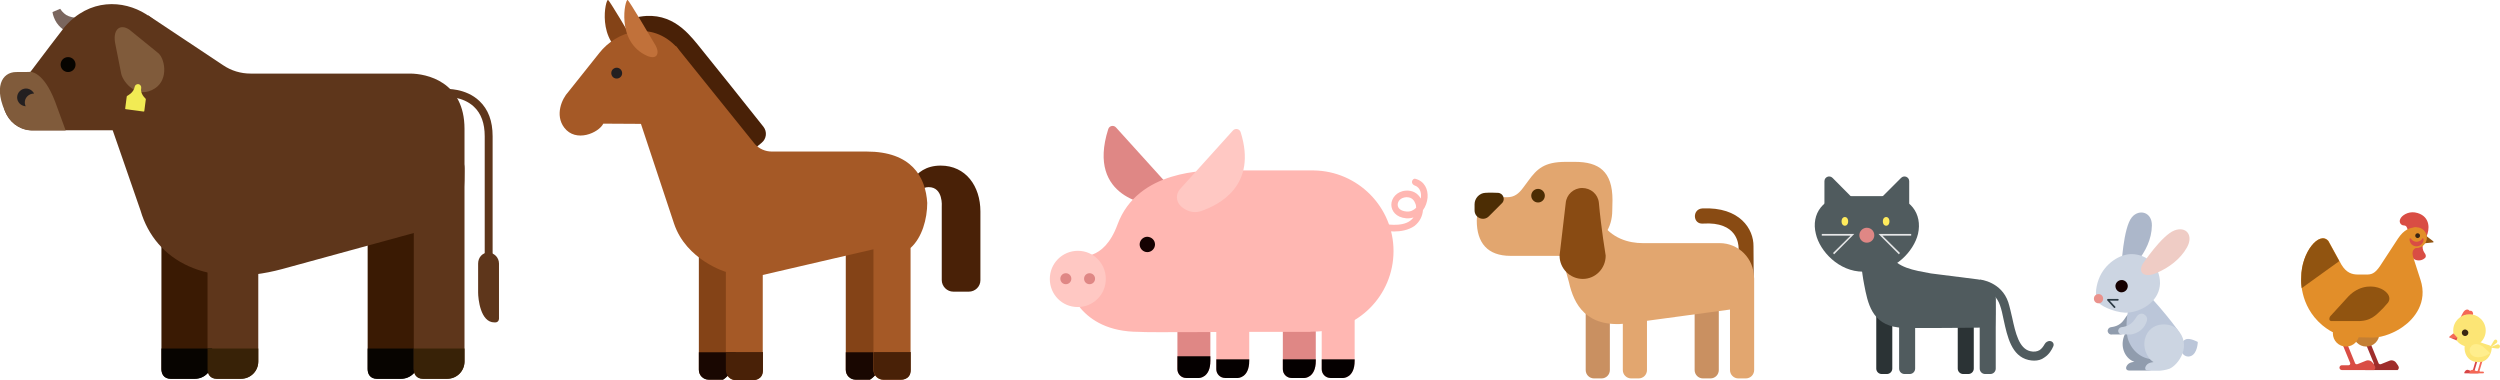 <?xml version="1.0" encoding="utf-8"?>
<!-- Generator: Adobe Illustrator 27.0.1, SVG Export Plug-In . SVG Version: 6.00 Build 0)  -->
<svg version="1.1" id="レイヤー_1" xmlns="http://www.w3.org/2000/svg" xmlns:xlink="http://www.w3.org/1999/xlink" x="0px"
	 y="0px" viewBox="0 0 1138.3 173.1" style="enable-background:new 0 0 1138.3 173.1;" xml:space="preserve">
<style type="text/css">
	.st0{fill:#7A665E;}
	.st1{fill:#9E8A81;}
	.st2{fill:#D84545;}
	.st3{fill:#F46856;}
	.st4{fill:#FCE575;}
	.st5{fill:#FFEE8D;}
	.st6{fill:#E25247;}
	.st7{fill:#3A2613;}
	.st8{fill:#909CAD;}
	.st9{fill:#BBC6D9;}
	.st10{fill:#CCD5E2;}
	.st11{fill:#ACB7CA;}
	.st12{fill:#EFCCC5;}
	.st13{fill:#140000;}
	.st14{fill:#EA928C;}
	.st15{fill:#2A3943;}
	.st16{fill:#DF8785;}
	.st17{fill:#FFB7B2;}
	.st18{fill:#050000;}
	.st19{fill:#FFC8C3;}
	.st20{fill:#140101;}
	.st21{fill:#894B13;}
	.st22{fill:#C99061;}
	.st23{fill:#E2A66F;}
	.st24{fill:#4C2D04;}
	.st25{fill:#492107;}
	.st26{fill:#844317;}
	.st27{fill:#190701;}
	.st28{fill:#A55926;}
	.st29{fill:#231F20;}
	.st30{fill:#C1713A;}
	.st31{fill:#5E361B;}
	.st32{fill:#3A1A03;}
	.st33{fill:#070400;}
	.st34{fill:#382207;}
	.st35{fill:#805B3B;}
	.st36{fill:#2B3335;}
	.st37{fill:#505B5E;}
	.st38{fill:#E6E7E8;}
	.st39{fill:#D94D44;}
	.st40{fill:#915410;}
	.st41{fill:#9F2D2B;}
	.st42{fill:#C47F33;}
	.st43{fill:#E28E29;}
	.st44{fill:#FFEB5C;}
	.st45{fill:#F1EB54;}
</style>
<g>
	<path class="st0" d="M34.4,8.1c-2.4-0.3-4-0.9-5.2-2c-0.7-0.6-1.3-1.3-1.8-2.1l-3.5,1.5C24,6.3,24.2,7,24.5,7.8
		c2.8,7.7,12,9.5,17.1,7.9c0.3-0.1,0.6-0.2,0.8-0.4C39.1,14.3,35.9,11.9,34.4,8.1z"/>
	<path class="st1" d="M44.7,11.8c0-1.9-1.1-3.5-4.5-3.4c-2.4,0-4.2-0.1-5.8-0.3c1.5,3.9,4.7,6.2,8.1,7.3
		C43.7,14.7,44.7,13.5,44.7,11.8z"/>
</g>
<g>
	<path class="st2" d="M1122.2,169.3l0.3-0.4c0.3-0.4,0.8-0.6,1.2-0.5l1.7,0.6c0.2,0.1,0.4-0.1,0.5-0.3l1.6-5.5l0.8,0.2l-1.6,5.4
		c-0.1,0.2,0.1,0.4,0.3,0.4h1.3c0.2,0,0.4,0.2,0.4,0.4s-0.2,0.4-0.4,0.4h-1.1c-0.1,0-0.1,0-0.2,0l0,0h-4.8
		C1122.1,170,1121.9,169.8,1122.2,169.3z"/>
	<path class="st3" d="M1124.5,169.3l0.3-0.4c0.3-0.4,0.8-0.6,1.2-0.5l1.7,0.6c0.2,0.1,0.4-0.1,0.5-0.3l1.6-5.5l0.8,0.2l-1.6,5.4
		c-0.1,0.2,0.1,0.4,0.3,0.4h1.3c0.2,0,0.4,0.2,0.4,0.4s-0.2,0.4-0.4,0.4h-1.1c-0.1,0-0.1,0-0.2,0l0,0h-4.8
		C1124.4,170,1124.2,169.8,1124.5,169.3z"/>
	<path class="st3" d="M1124.4,143.1c-2.9,0.3-4.2,1.7-4.2,1.7s1-2.1,1.3-2.5c0.9-1.5,2-1.5,2.5-1.2
		C1124.8,141.6,1124.9,143.1,1124.4,143.1z"/>
	<path class="st3" d="M1125.8,143.4c-2.5,0.3-3.6,1.4-3.6,1.4s0.8-1.8,1.1-2.2c0.7-1.3,1.7-1.2,2.1-1
		C1126.2,142.1,1126.2,143.4,1125.8,143.4z"/>
	<path class="st4" d="M1127.2,154.6c0.8,0.7,2.3,1.4,4.9,2.2c1.8,0.6,2.6,0.5,2.4,2.2c-0.4,3.2-2.6,5.8-5.5,5.9
		c-7.4,0.3-7.8-7.8-5.8-9.6C1124.1,154.5,1125.9,153.5,1127.2,154.6z"/>
	<path class="st4" d="M1131.8,150.5c0,4.1-3.3,7.4-7.4,7.4s-7.4-3.3-7.4-7.4c0-4.1,3.3-7.4,7.4-7.4S1131.8,146.4,1131.8,150.5z"/>
	<path class="st5" d="M1131,158.2c-1.5-1.4-4.1-2.2-5.6-0.8c-1.8,1.7-0.9,4.5,1.6,5.1c3.5,0.8,6.8-1.7,6.8-1.7L1131,158.2z"/>
	<polygon class="st6" points="1118.5,155 1115.4,153.7 1118.9,153.8 	"/>
	<path class="st7" d="M1123.9,151.5c0,0.8-0.7,1.5-1.5,1.5s-1.5-0.7-1.5-1.5s0.7-1.5,1.5-1.5
		C1123.2,150.1,1123.9,150.7,1123.9,151.5z"/>
	<path class="st4" d="M1137.5,158.7c-0.5,0.1-3.8-0.5-3.8-0.5s3-1.3,3.5-1.4c0.5-0.1,1,0.3,1.1,0.8
		C1138.3,158.1,1138,158.6,1137.5,158.7z"/>
	<path class="st4" d="M1136.9,156c-0.3,0.3-3.4,2.6-3.4,2.6s1.9-3.4,2.2-3.7c0.3-0.3,0.8-0.4,1.1-0.1
		C1137.1,155.1,1137.2,155.6,1136.9,156z"/>
	<path class="st3" d="M1117.1,151.8c0,0-2,1.5-2,1.7c0,0.1,0.1,0.2,0.6,0.3c1.1,0.2,3.3,0.1,3.3,0.1L1117.1,151.8z"/>
</g>
<g>
	<g>
		<path class="st8" d="M965.5,152.3h-3.8c-0.9,0.2-1.8-0.4-2-1.3c-0.2-0.9,0.4-1.8,1.3-2c1.3-0.2,4.1-0.5,6.1-3.4l1.1-1.6
			c0.5-0.8,2.1-1.8,3.5-0.7c1.8,1.3,1,3,0.6,3.9C971,150.1,968.7,151.7,965.5,152.3z"/>
	</g>
	<path class="st8" d="M981.8,149.7c-2.4-2.7-11.8-4.7-14.7,3.4c-2,5.6,1.1,10.5,4.7,11.6c0.3,0.1-2.1,0-3.2,1.5
		c-1.1,1.5-0.4,2.5,0.8,2.5s7.9,0,9,0c0.6,0,2.9-0.8,3.2-1C984,164.8,988.8,157.8,981.8,149.7z"/>
	<path class="st9" d="M991.4,150c3.5,4.9-0.8,10.8-6.9,12.9c-6.1,2.2-12.8-1-15.4-7.9c-2.1-5.6-0.4-21.8,5.8-23.6
		C975.8,131.3,984.7,140.9,991.4,150z"/>
	<path class="st9" d="M1000.7,155.7c0,0-0.1,5.5-3.4,6.5c-1.9,0.6-3.8-0.7-4.3-2.9c-0.5-2.1,0.6-4.3,2.5-4.9
		C997.4,153.9,1000.7,155.7,1000.7,155.7z"/>
	<path class="st10" d="M991.1,149.7c-2.6-2.6-10.9-3.6-13.9,3c-2.2,4.8,0.3,10.5,3.3,12.1c0.3,0.2-2.1,0-3.2,1.5
		c-1.1,1.5-0.4,2.5,0.8,2.5s4,0,5.1,0c0.6,0,3-0.3,4.6-0.9C991.8,166.2,998.5,157.2,991.1,149.7z"/>
	<path class="st11" d="M965.9,121.8c0,0,0.8-18.1,4.8-22.9c3.3-3.9,9.2-2.4,9.1,3.8c-0.1,6.2-2.9,11.8-6.7,16.5
		S966.6,125.2,965.9,121.8z"/>
	<path class="st10" d="M970.9,115.7c-5.5-0.2-12.6,4.2-15.3,11.4c-1.6,4.3-1.8,8.8,0,10.8s9.1,5,13.8,4.4
		c7.2-0.9,13.9-5.9,14.1-13.3C983.5,120.8,977.4,115.9,970.9,115.7z"/>
	<path class="st12" d="M975.6,120.2c0,0,8.7-13.1,14.5-15.3c5.4-2,8.7,2.3,5.7,7.7c-3,5.4-8.3,9.3-13.9,11.7
		C976.1,126.8,973.4,124,975.6,120.2z"/>
	<path class="st13" d="M968.8,130.6c-0.2,1.5-1.5,2.6-3.1,2.5c-1.5-0.2-2.6-1.5-2.5-3.1c0.2-1.5,1.5-2.6,3.1-2.5
		C967.9,127.7,969,129.1,968.8,130.6z"/>
	<g>
		<path class="st10" d="M970.3,152.3h-3.8c-0.9,0.2-1.8-0.4-2-1.3c-0.2-0.9,0.4-1.8,1.3-2c1.3-0.2,4.1-0.5,6.1-3.4l1.1-1.6
			c0.5-0.8,2.1-1.8,3.5-0.7c1.8,1.3,1,3,0.6,3.9C975.8,150.1,973.4,151.7,970.3,152.3z"/>
	</g>
	<path class="st14" d="M957.6,136c0,1.2-0.9,2.1-2.1,2.1c-1.2,0-2.1-0.9-2.1-2.1c0-1.2,0.9-2.1,2.1-2.1
		C956.7,133.9,957.6,134.8,957.6,136z"/>
	<path class="st15" d="M963.1,139.6l-2.5-2.7h3.7c0.2,0,0.4-0.2,0.4-0.4s-0.2-0.4-0.4-0.4h-4.5c-0.2,0-0.4,0.2-0.4,0.4l0,0l0,0
		c0,0.1,0,0.2,0.1,0.3l3,3.3c0.1,0.2,0.4,0.2,0.5,0C963.3,140,963.3,139.7,963.1,139.6z"/>
</g>
<g>
	<path class="st16" d="M504.6,58.8c0.5-1.6,2.5-2,3.6-0.7l27.6,30.5l-11.1,4.7C524.7,93.3,494.4,90.9,504.6,58.8z"/>
	<path class="st16" d="M584.1,121.1v47c0,2.2,1.8,4,4,4h5.8c0,0,5.2,0,5.2-7.8s0-43.3,0-43.3L584.1,121.1L584.1,121.1z"/>
	<path class="st16" d="M536.1,121.1v47c0,2.2,1.8,4,4,4h5.8c0,0,5.2,0,5.2-7.8s0-43.3,0-43.3L536.1,121.1L536.1,121.1z"/>
	<path class="st17" d="M601.8,121.1v47c0,2.2,1.8,4,4,4h5.8c0,0,5.2,0,5.2-7.8s0-43.3,0-43.3L601.8,121.1L601.8,121.1z"/>
	<path class="st17" d="M553.8,121.1v47c0,2.2,1.8,4,4,4h5.8c0,0,5.2,0,5.2-7.8s0-43.3,0-43.3L553.8,121.1L553.8,121.1z"/>
	<path class="st18" d="M536.1,162.2v5.9c0,2.2,1.8,4,4,4h5.8c0,0,5.2,0,5.2-7.8c0-0.6,0-1.3,0-2.1L536.1,162.2L536.1,162.2z"/>
	<path class="st17" d="M598.2,77.6L598.2,77.6h-42.7c-6,0-37.5-0.5-46.7,24.7c-6.4,17.4-17.9,14.1-17.9,14.1l-4.4,13.6
		c0,0,4.4,21.1,32.1,21.1c2.6,0.4,51.3-0.1,54.5,0h23.6V151c0.4,0,0.7,0,1.1,0c20.3,0,36.7-16.4,36.7-36.7
		C634.5,94.3,618.3,77.9,598.2,77.6z"/>
	<path class="st18" d="M584.1,163.7v4.4c0,2.2,1.8,4,4,4h5.8c0,0,5.2,0,5.2-7.8c0-0.2,0-0.4,0-0.7h-15V163.7z"/>
	<path class="st18" d="M553.8,163.7v4.4c0,2.2,1.8,4,4,4h5.8c0,0,5.2,0,5.2-7.8c0-0.2,0-0.4,0-0.7h-15V163.7z"/>
	<path class="st18" d="M601.8,163.7v4.4c0,2.2,1.8,4,4,4h5.8c0,0,5.2,0,5.2-7.8c0-0.2,0-0.4,0-0.7h-15V163.7z"/>
	<path class="st19" d="M503.5,127c0,7.1-5.7,12.8-12.8,12.8S478,134.1,478,127c0-7.1,5.7-12.8,12.8-12.8S503.5,120,503.5,127z"/>
	<path class="st19" d="M564.9,60.2c-0.5-1.6-2.5-2-3.6-0.7l-24,26.6c-2,2.2-1.9,5.6,0.3,7.7c2.4,2.3,5.8,3.4,9,2.4
		C555.5,93.2,572.5,84.3,564.9,60.2z"/>
	<g>
		<path class="st17" d="M634.8,105.4c-2.9,0-5.3-0.5-5.5-0.5l0.7-3c0.1,0,8,1.7,12.1-1.4c0.6-0.4,1.1-1,1.5-1.5
			c-1,0.3-2.1,0.5-3.3,0.4c-4.7-0.4-6.8-3.4-6.8-6.2c0-2.9,2.4-6.1,6.6-6.4c3-0.2,5.4,1.1,6.8,3.6c0-0.2,0.1-0.5,0.1-0.7
			c0.1-1,0.1-4.2-2.8-5.2c-0.8-0.3-1.4-1-1.3-1.8c0.1-0.8,0.8-1.5,1.5-1.3c4.3,1.1,5.9,4.9,5.6,8.6c-0.2,2-0.9,4.1-2.1,5.7
			c-0.2,2.6-1.4,5.3-3.9,7.2C641.3,104.8,637.7,105.4,634.8,105.4z M640.6,89.8c-0.1,0-0.2,0-0.4,0c-2.5,0.2-3.8,1.8-3.8,3.4
			c0,1.7,1.5,2.9,4,3.1c1.8,0.2,3.3-0.6,4.4-1.7c0-0.7-0.1-1.4-0.4-2C644,91.5,643,89.8,640.6,89.8z"/>
	</g>
	<g>
		<path class="st16" d="M487.8,126.9c0,1.4-1.1,2.5-2.5,2.5s-2.5-1.1-2.5-2.5s1.1-2.5,2.5-2.5C486.7,124.4,487.8,125.5,487.8,126.9z
			"/>
		<path class="st16" d="M498.6,126.9c0,1.4-1.1,2.5-2.5,2.5s-2.5-1.1-2.5-2.5s1.1-2.5,2.5-2.5C497.5,124.4,498.6,125.5,498.6,126.9z
			"/>
	</g>
	<path class="st20" d="M525.9,111.3c0,1.9-1.6,3.5-3.5,3.5s-3.5-1.6-3.5-3.5s1.6-3.5,3.5-3.5C524.4,107.9,525.9,109.4,525.9,111.3z"
		/>
</g>
<g>
	<g>
		<path class="st21" d="M798.4,112.1l0.1,15l-6.2,0.3l-0.7-14.9c-0.1-1.1-0.4-11.7-16.2-10.7l0,0c-4.7,0.4-5-6.6-0.3-6.9l0,0
			C792.3,94.1,798.5,104.4,798.4,112.1z"/>
	</g>
	<path class="st22" d="M771.6,168.5c0,2.1,1.7,3.8,3.8,3.8h3.4c2.1,0,3.8-1.7,3.8-3.8v-41.7c0-2.1-1.7-3.8-3.8-3.8h-3.4
		c-2.1,0-3.8,1.7-3.8,3.8V168.5z"/>
	<path class="st22" d="M722,168.5c0,2.1,1.7,3.8,3.8,3.8h3.4c2.1,0,3.8-1.7,3.8-3.8v-25.9c0-2.1-1.7-3.8-3.8-3.8h-3.4
		c-2.1,0-3.8,1.7-3.8,3.8V168.5z"/>
	<path class="st23" d="M738.9,168.5c0,2.1,1.7,3.8,3.8,3.8h3.4c2.1,0,3.8-1.7,3.8-3.8v-25.9c0-2.1-1.7-3.8-3.8-3.8h-3.4
		c-2.1,0-3.8,1.7-3.8,3.8V168.5z"/>
	<path class="st23" d="M787.7,168.5c0,2.1,1.7,3.8,3.8,3.8h3.4c2.1,0,3.8-1.7,3.8-3.8v-41.7c0-2.1-1.7-3.8-3.8-3.8h-3.4
		c-2.1,0-3.8,1.7-3.8,3.8V168.5z"/>
	<path class="st23" d="M783,110.7h-35c-6.4,0-14.3-2.1-19.3-9.9l-1.1-1.7L712.3,121l2.1,7.6c2.2,9.8,7.7,20.8,26.4,18.7l48.7-6.6
		c1,0,9.1-4.7,9.1-9.8v-4.6C798.6,117.7,791.6,110.7,783,110.7z"/>
	<g>
		<path class="st23" d="M734.2,91.1c0-13.1-6.2-17.4-17.1-17.4h-4.2c-9.8,0-13.1,3.2-17.1,8.7l-2.3,3.1c-2,2.7-4,4.3-7.3,4.3H683
			c-5.8,0-10.6,4.7-10.6,10.6c0,10.2,4.9,16.1,15.4,16.1h22c6.3,0,24.3-4.1,24.3-20.7L734.2,91.1z"/>
		<path class="st21" d="M731.1,116.4c0,0-2.1-12.7-3.1-24.1c-0.4-3.9-3.7-6.7-7.6-6.7c-3.9,0-7.2,3-7.5,6.9l-2.8,23.9
			c0,5.8,4.7,10.6,10.6,10.6C726.4,127,731.1,122.3,731.1,116.4z"/>
		<path class="st24" d="M683.9,92.5c1.7-1.7,0.5-4.7-2-4.7c-1.9,0-2.7-0.2-5.6,0c-2.7,0.1-4.9,2.5-4.9,5.2v2.8
			c0,3.4,4.1,5.1,6.5,2.7L683.9,92.5z"/>
		<path class="st24" d="M703.4,89.1c0,1.7-1.4,3.1-3.1,3.1c-1.7,0-3.1-1.4-3.1-3.1s1.4-3.1,3.1-3.1S703.4,87.4,703.4,89.1z"/>
	</g>
</g>
<g>
	<path class="st25" d="M412.7,88.6c0,0,2.1-13.2,15.6-13.2c11.4,0,18.1,9.3,18.1,20.9c0,6.6,0,22.9,0,31.3c0,2.9-2.4,5.2-5.3,5.2h-7
		c-2.9,0-5.3-2.4-5.3-5.3V94.1c0,0,0.8-8.9-6-8.9c-5.6,0-6.5,7.8-6.5,7.8L412.7,88.6z"/>
	<path class="st25" d="M347.6,57.7c-5.2-6.6-23.5-29.5-30-37.5c-4.8-5.8-13.2-16.2-29-12l-0.1,16.2L338,72.3l8.8-7.3
		C349,63.2,349.4,60,347.6,57.7z"/>
	<path class="st26" d="M289.7,25.6c-1.3,1-3.8-0.1-3.8-0.1c-14.7-6.4-10.1-26.4-9-25.5c0.8,0.6,9.5,15.2,12.7,20.7
		C290.5,22.1,291.2,24.5,289.7,25.6z"/>
	<path class="st26" d="M385.1,104.3v64c0,2.5,2,4.5,4.5,4.5h6.5c0,0,5.8-3.2,5.8-11.7s0-56.8,0-56.8H385.1z"/>
	<path class="st27" d="M385.1,160.3v8.1c0,2.5,2,4.5,4.5,4.5h6.5c0,0,5.8-3.2,5.8-11.7c0-0.2,0-0.5,0-0.8h-16.8V160.3z"/>
	<path class="st26" d="M318.2,104.3v64c0,2.5,2,4.5,4.5,4.5h6.5c0,0,5.8-3.2,5.8-11.7s0-56.8,0-56.8H318.2z"/>
	<path class="st28" d="M394.6,69h-43.2c-2.9,0-5.7-1.2-7.7-3.4L307.8,21l-24.2,10.6c0,0,22.3,67.1,23.3,70.2
		c5.6,16.7,23.6,22,23.6,22v44.8c0,2.5,2,4.5,4.5,4.5h7.9c0,0,4.4,0.1,4.4-4.5c0-5.1,0-31.2,0-43.4l50.4-11.7v54.9
		c0,2.5,2,4.5,4.5,4.5h7.8c0,0,4.6,0.3,4.6-4.5c0-5.5,0-43,0-55.5c5.2-4.7,7.6-13.1,7.6-20.7v0.3C421.5,80.4,414.9,69,394.6,69z"/>
	<path class="st28" d="M256.9,58.1c5.3,7,15.7,2.4,17.8-1.8l51.4,0.3l-17.7-34.8c-11.8-13-27.8-7.5-35.5,2.3l-14.1,17.7
		C255.8,45,252.6,52.4,256.9,58.1z"/>
	<path class="st29" d="M283.1,32.4c0.5,1.3-0.1,2.7-1.4,3.2s-2.7-0.1-3.2-1.4c-0.5-1.3,0.1-2.7,1.4-3.2
		C281.1,30.5,282.6,31.1,283.1,32.4z"/>
	<path class="st30" d="M298.6,25.6c-1.3,1-3.8-0.1-3.8-0.1c-14.7-6.4-10.1-26.4-9-25.5c0.8,0.6,9.5,15.2,12.7,20.7
		C299.3,22.1,300,24.5,298.6,25.6z"/>
	<path class="st27" d="M318.2,160.3v8.1c0,2.5,2,4.5,4.5,4.5h6.5c0,0,5.8-3.2,5.8-11.7c0-0.2,0-0.5,0-0.8h-16.8V160.3z"/>
	<g>
		<path class="st25" d="M335.1,173.1h7.9c0,0,4.4,0.1,4.4-4.5c0-1.2,0-6.1,0-8.3h-16.9v8.3C330.6,171.1,332.6,173.1,335.1,173.1z"/>
		<path class="st25" d="M397.8,160.3v8.1c0,2.5,2,4.5,4.5,4.5h7.8c0,0,4.6,0.3,4.6-4.5c0-1.1,0-6,0-8.1H397.8z"/>
	</g>
</g>
<g>
	<g>
		<path class="st31" d="M224.3,137.6h-3.6V62c0-5.8-1.6-10.3-4.9-13.4c-5.2-4.9-12.8-4.5-12.9-4.5h-8.2v-3.6h8.1
			c0.3,0,9.2-0.5,15.5,5.5c4,3.8,6,9.1,6,16L224.3,137.6L224.3,137.6z"/>
	</g>
	<path class="st31" d="M227.2,145.1c0,1-0.7,1.7-1.6,1.7c-0.1,0-0.3,0-0.5,0l0,0c-6.4,0-7.4-10.9-7.4-13.6V120c0-2.8,2-5,4.6-5l0,0
		c2.6,0,4.9,2.2,4.9,5V145.1z"/>
	<path class="st32" d="M190.5,164.5c0,4.4-3.6,7.9-7.9,7.9h-11c-3,0-4.2-2.1-4.2-4.4V76.7c0-4.4,3.6-7.9,7.9-7.9h7.3
		c4.4,0,7.9,3.5,7.9,7.9V164.5z"/>
	<path class="st33" d="M167.4,158.6v9.5c0,2.2,1.2,4.4,4.2,4.4h11c4.4,0,7.9-3.5,7.9-7.9v-5.9h-23.1V158.6z"/>
	<path class="st32" d="M96.6,164.5c0,4.4-3.5,7.9-7.9,7.9h-11c-3,0-4.2-2.1-4.2-4.4V76.7c0-4.4,3.5-7.9,7.9-7.9h7.3
		c4.4,0,7.9,3.5,7.9,7.9C96.6,76.7,96.6,164.5,96.6,164.5z"/>
	<path class="st31" d="M186.6,33.5h-72.5c-4.5,0-8.8-1.3-12.5-3.8L67.3,6.9l4.8,26.7H72c-3,0-31.6-6.3-27.1,7.3
		c0.2,0.4,19.1,55,19.1,55c6.7,22.9,30.4,35.8,64.5,26.6l63.9-17.5c13.5-5.4,19.1-3.4,19.1-26.9V58.7
		C211.5,37.1,194.2,33.5,186.6,33.5z"/>
	<path class="st31" d="M117.6,164.5c0,4.4-3.5,7.9-7.9,7.9h-11c-3,0-4.2-2.1-4.2-4.4V76.7c0-4.4,3.6-7.9,7.9-7.9h7.3
		c4.4,0,7.9,3.5,7.9,7.9C117.6,76.7,117.6,164.5,117.6,164.5z"/>
	<path class="st33" d="M73.5,158.6v9.5c0,2.2,1.2,4.4,4.2,4.4h11c4.4,0,7.9-3.5,7.9-7.9v-5.9H73.5V158.6z"/>
	<path class="st34" d="M94.5,158.6v9.5c0,2.2,1.2,4.4,4.2,4.4h11c4.4,0,7.9-3.5,7.9-7.9v-5.9H94.5V158.6z"/>
	<path class="st31" d="M211.5,164.5c0,4.4-3.5,7.9-7.9,7.9h-11c-3,0-4.2-2.1-4.2-4.4V76.7c0-4.4,3.6-7.9,7.9-7.9h7.3
		c4.4,0,7.9,3.5,7.9,7.9V164.5z"/>
	<path class="st34" d="M188.4,158.6v9.5c0,2.2,1.2,4.4,4.2,4.4h11c4.4,0,7.9-3.5,7.9-7.9v-5.9h-23.1V158.6z"/>
	<path class="st31" d="M77.1,19.7c-1.2-5.1-5.2-10-10.7-13.3c-10.2-6.4-25.6-7.3-37,5.9c-0.8,0.9-11.3,14.8-15.6,20.5
		C3.6,33.6-1.3,44.9,3.1,52.3c2.4,4.4,7.1,7.3,12.5,7c22.6,0,42.8,0,42.8,0S85.4,55.2,77.1,19.7z"/>
	<path class="st35" d="M13.8,32.7L13.8,32.7c0,0.1-4.5,0.1-6.4,0.1c-6.6,0-10.6,7.1-4.3,19.6c2.4,4.4,7.1,7.3,12.5,7
		c0.7,0,7.9,0,14.3,0c0,0-3.2-8.8-4.8-13.1C19.8,32.4,13.8,32.7,13.8,32.7z"/>
	<path class="st33" d="M34.4,29.4c0,1.9-1.5,3.4-3.4,3.4s-3.4-1.5-3.4-3.4S29.1,26,31,26S34.4,27.5,34.4,29.4z"/>
	<path class="st35" d="M52.6,20.5c-1.6-7.1,2-9.9,6.3-7l12.8,10.4C75,26.1,77,36,70.6,40.2c-8.1,5.3-14.5-2.7-15.4-6.6L52.6,20.5z"
		/>
	<path class="st29" d="M9,47.2c0.7,0.7,1.7,1.1,2.7,1.2c-0.7-1.5-0.5-3.3,0.8-4.6c0.8-0.8,1.9-1.2,3-1.2c-0.2-0.4-0.4-0.8-0.8-1.1
		c-1.6-1.6-4.1-1.6-5.7,0C7.4,43.1,7.4,45.6,9,47.2z"/>
</g>
<g>
	<g>
		<path class="st36" d="M891.4,167.8c0,1.4,1.1,2.5,2.5,2.5h2.3c1.4,0,2.5-1.1,2.5-2.5V136c0-1.4-1.1-2.5-2.5-2.5h-2.3
			c-1.4,0-2.5,1.1-2.5,2.5V167.8z"/>
		<path class="st36" d="M854.3,167.8c0,1.4,1.1,2.5,2.5,2.5h2.3c1.4,0,2.5-1.1,2.5-2.5v-33.9c0-1.4-1.1-2.5-2.5-2.5h-2.3
			c-1.4,0-2.5,1.1-2.5,2.5V167.8z"/>
		<path class="st37" d="M864.7,167.8c0,1.4,1.1,2.5,2.5,2.5h2.3c1.4,0,2.5-1.1,2.5-2.5v-21.5c0-1.4-1.1-2.5-2.5-2.5h-2.3
			c-1.4,0-2.5,1.1-2.5,2.5V167.8z"/>
		<path class="st37" d="M901.4,167.8c0,1.4,1.1,2.5,2.5,2.5h2.3c1.4,0,2.5-1.1,2.5-2.5V136c0-1.4-1.1-2.5-2.5-2.5h-2.3
			c-1.4,0-2.5,1.1-2.5,2.5V167.8z"/>
		<path class="st37" d="M908.6,136.5c0-4.7-3.5-8.7-8.1-9.3l-21.3-2.7c-8.1-1.5-15.1-2.5-19.2-8.8l-7.2-11.8l-7.9,1.4
			c0,0,1.3,5,3.1,19.5c0,0.3,0.7,4.5,0.8,4.8c1.6,8.3,3.4,18.1,15.6,19.5c5.1,0.6,38.7,0,43.9,0c0.2,0,0.2-6.1,0.3-6.1L908.6,136.5
			L908.6,136.5z"/>
		<g>
			<path class="st37" d="M841.2,89.3h8.8l0,0h8.8c11,0,16.6,8.1,14.5,17.2c-1.9,7.9-10.6,17.2-21.5,17.2H850l0,0h-1.7
				c-11,0-19.7-9.3-21.5-17.2C824.5,97.4,830.2,89.3,841.2,89.3z"/>
			<g>
				<path class="st37" d="M847.4,94.1l-13-13.1c-1.4-1.4-3.7-0.4-3.7,1.5V94L847.4,94.1L847.4,94.1z"/>
				<path class="st37" d="M852.5,94.1L865.6,81c1.4-1.4,3.7-0.4,3.7,1.5V94L852.5,94.1L852.5,94.1z"/>
			</g>
		</g>
		<g>
			<polygon class="st38" points="864.6,115.8 865.1,115.2 857.1,107.3 870.2,107.3 870.2,106.5 855.3,106.5 			"/>
		</g>
		<g>
			<polygon class="st38" points="835.1,115.8 834.6,115.2 842.6,107.3 829.5,107.3 829.5,106.5 844.3,106.5 			"/>
		</g>
		<path class="st16" d="M846.6,107.1c0,1.9,1.5,3.4,3.4,3.4s3.4-1.5,3.4-3.4s-1.5-3.4-3.4-3.4S846.6,105.3,846.6,107.1z"/>
		<g>
			<path class="st37" d="M926.2,164.2c-0.8,0-1.7-0.1-2.6-0.3c-7.7-1.8-9.6-10.5-11.3-18.3c-0.5-2.5-1-4.8-1.7-6.7
				c-2.3-6.8-9.4-7.6-9.5-7.6l0.4-4c0.4,0,9.8,1.1,12.9,10.3c0.7,2.2,1.2,4.6,1.8,7.1c1.5,6.9,3.1,14,8.2,15.2
				c1.7,0.4,3.1,0.2,4.3-0.5c1-0.7,1.7-1.7,2.2-2.6c0.5-1,1.6-1.7,2.7-1.5c1.1,0.2,1.8,1.3,1.3,2.4c-0.7,1.6-1.9,3.7-4.1,5.1
				C929.5,163.8,927.9,164.2,926.2,164.2z"/>
		</g>
	</g>
</g>
<g>
	<path class="st39" d="M1103.3,111C1103.3,111,1103.4,111,1103.3,111c-0.1-0.1-0.3-0.2-0.5-0.3c-2.1-0.8-4.5,0.2-5.3,2.3
		c-0.8,2.1,0.2,4.5,2.3,5.3c1.6,0.6,3.3,0.2,4.4-0.9c0.6-0.6,0.3-1.6-0.3-2.3C1103.1,114,1102.8,112.4,1103.3,111z"/>
	<path class="st40" d="M1103.8,108.1c0.3-0.6-0.3-1.6,0.1-1.3l3.8,2.9c0.5,0.4,0.5,0.7-0.1,0.7l-4.9,0.5c-1,0,0.5-1.3,0.9-2.3
		L1103.8,108.1z"/>
	<path class="st41" d="M1091.8,166.3l-0.7-1c-0.6-1-1.9-1.5-3-1.1l-4,1.6c-0.5,0.2-1.1-0.1-1.2-0.7l-3.9-9.6l-2,0.6l3.8,9.2
		c0.1,0.5-0.2,1-0.7,1h-3.1c-0.6,0-1.1,0.5-1.1,1.1s0.5,1.1,1.1,1.1h2.7c0.1,0,0.3,0,0.4,0l0,0h11.6
		C1092.1,168.1,1092.6,167.5,1091.8,166.3z"/>
	<circle class="st42" cx="1077.4" cy="151.8" r="6"/>
	<path class="st39" d="M1081.1,166.3l-0.7-1c-0.6-1-1.9-1.5-3-1.1l-4,1.6c-0.5,0.2-1.1-0.1-1.2-0.7l-3.9-9.6l-2,0.6l3.8,9.2
		c0.1,0.5-0.2,1-0.7,1h-3.1c-0.6,0-1.1,0.5-1.1,1.1s0.5,1.1,1.1,1.1h2.7c0.1,0,0.3,0,0.4,0l0,0h11.6
		C1081.4,168.1,1081.9,167.5,1081.1,166.3z"/>
	<path class="st39" d="M1096.6,105.7l-0.6-1.9c-0.4-1.1-0.9-1.1-1.8-1.2c-1-0.1-2.4-1.6-0.9-3.6c1.1-1.4,4-3.1,7.5-2
		c5.9,1.8,5.5,7.6,4,10.7l-0.6-0.3L1096.6,105.7z"/>
	<path class="st43" d="M1102.1,127.4l-3-9.3c-1.6-4,0.1-5.3,2-5.4c0,0,2.6-6.2-1.2-7.6c-1.3-0.5,0.6-1.6,0.6-1.6
		c-3.2,0-5.9,1-8.7,5.2c-5.2,7.9-5.2,7.9-8.1,12.4c-2.4,3.5-3.9,4-6.7,3.9h-3.3c-2.7,0-5.3-0.7-7.6-4.5l-5.9-10.8
		c-4.1-4.8-12.4,5.1-12.4,16.6c0,0-1.2,12.6,9.5,21.7c4.6,3.9,9.1,5,9.1,5c1.2,0.6,12.8,0.7,14,0.7c4.8,0,10.4-2.5,13.8-5
		C1099.2,145.2,1105.5,137.7,1102.1,127.4z"/>
	<path class="st43" d="M1105,108.2c0,2.6-2.1,4.7-4.7,4.7s-4.7-2.1-4.7-4.7s2.1-4.7,4.7-4.7S1105,105.6,1105,108.2z"/>
	<path class="st39" d="M1102.6,109.1c-1.3,1.3-3.3,1.3-4.5,0c-0.1-0.1-0.2-0.2-0.3-0.4c-0.2-0.3-0.7-0.2-0.7,0.1
		c0,0.9,0.3,1.8,0.9,2.4c1.3,1.3,3.3,1.3,4.6,0c0.7-0.7,1-1.6,0.9-2.4c0-0.3-0.5-0.4-0.7-0.1C1102.8,108.8,1102.7,109,1102.6,109.1z
		"/>
	<circle class="st43" cx="1068.2" cy="151.8" r="6"/>
	<path class="st40" d="M1068.6,135.7l-7.4,8.1c-0.4,0.4-0.6,0.9-0.6,1.5c0,0.5,0.4,0.9,0.9,0.9h11.4c6.7,0.2,8.9-2.7,12.2-5.9
		l2.2-2.5C1091,132.7,1077.6,125.3,1068.6,135.7z"/>
	<path class="st40" d="M1047.8,126.4c0,0-0.2,1.9,0.2,4.8l17.1-12.3l-5-9.1C1056.1,105,1047.8,114.9,1047.8,126.4z"/>
	<path class="st7" d="M1101.9,107.3c0,0.6-0.5,1.1-1.1,1.1s-1.1-0.5-1.1-1.1s0.5-1.1,1.1-1.1
		C1101.4,106.2,1101.9,106.7,1101.9,107.3z"/>
</g>
<ellipse class="st44" cx="840" cy="100.8" rx="1.5" ry="2"/>
<ellipse class="st44" cx="858.8" cy="100.8" rx="1.5" ry="2"/>
<g>
	<path class="st45" d="M66.2,44.8c0.1,0.1,0.2,0.3,0.2,0.4l-0.7,5.4c0,0.1-0.1,0.2-0.3,0.2l-8.2-1.1c-0.1,0-0.2-0.1-0.2-0.3l0.7-5.4
		c0-0.1,0.1-0.3,0.3-0.4c0,0,2.9-1.4,3.3-4c0.1-0.8,0.9-1.4,1.7-1.3c0.8,0.1,1.4,0.9,1.3,1.7C63.7,42.7,66.2,44.8,66.2,44.8z"/>
</g>
</svg>
